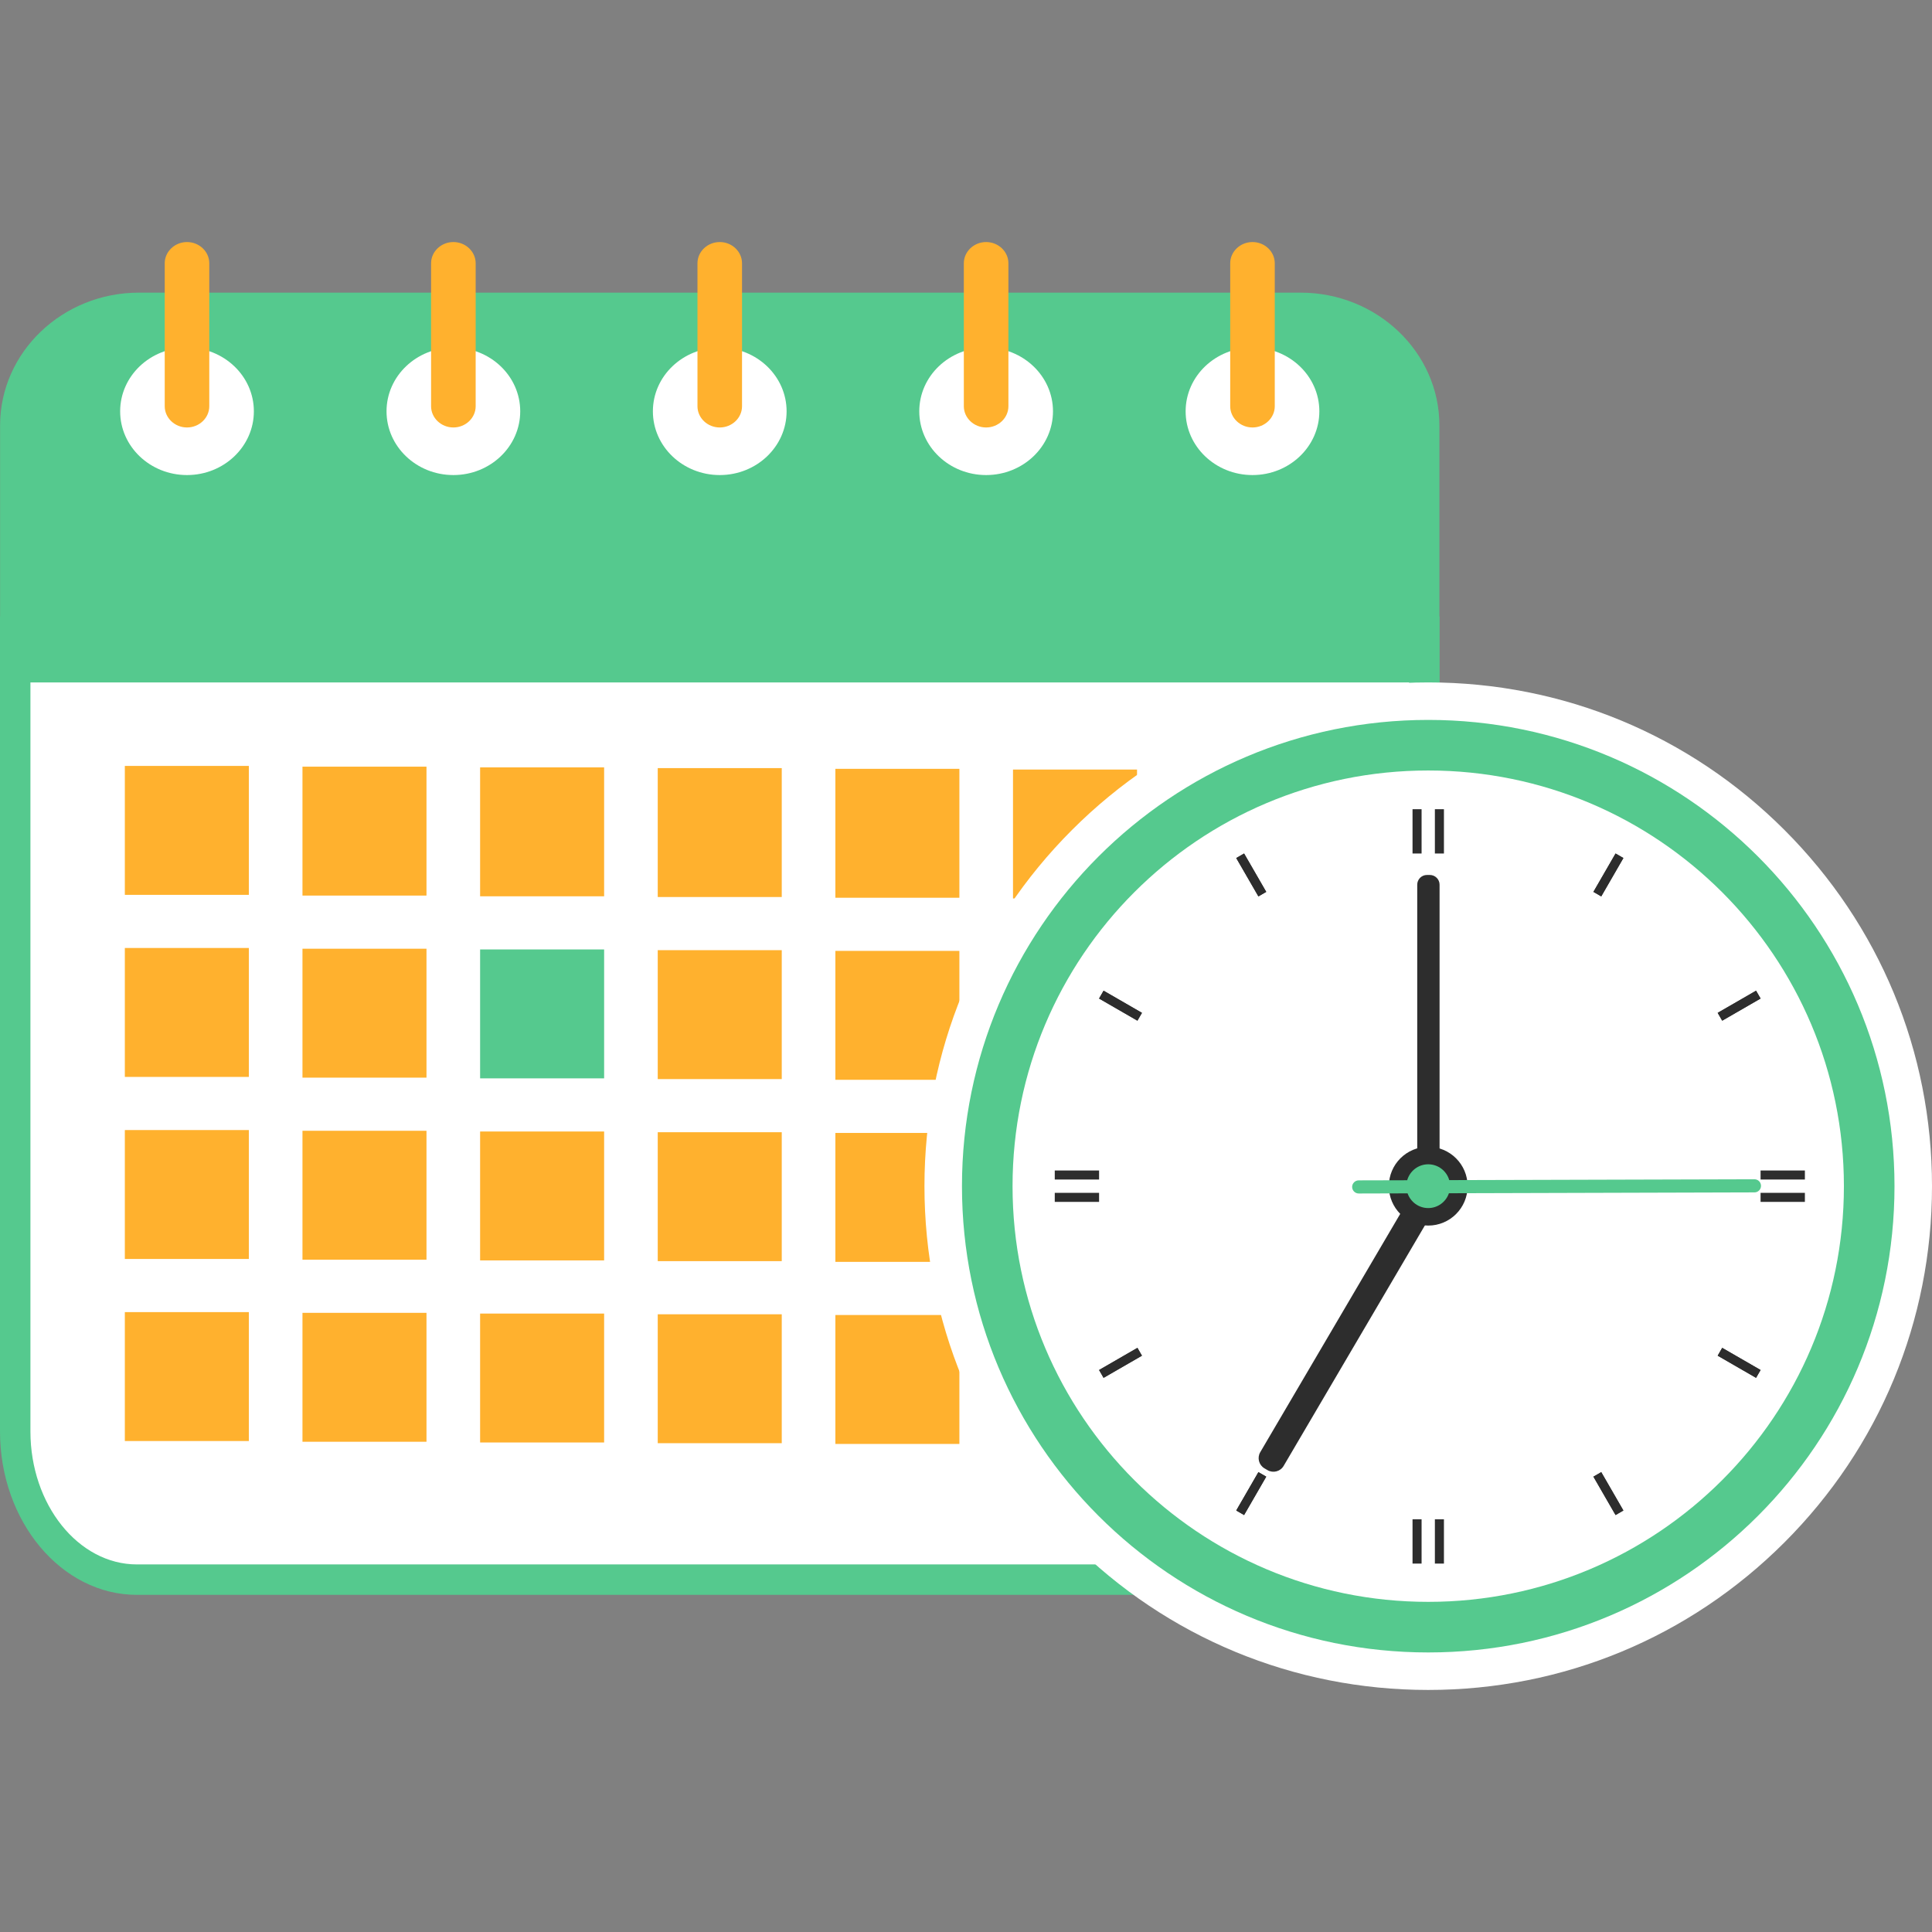 <?xml version="1.0" encoding="UTF-8"?> <svg xmlns="http://www.w3.org/2000/svg" xmlns:xlink="http://www.w3.org/1999/xlink" width="1080" zoomAndPan="magnify" viewBox="0 0 810 810" height="1080" preserveAspectRatio="xMidYMid meet" version="1.2"><rect x="0" y="0" width="810" height="810" fill="#808080" stroke="none"/><defs><clipPath id="e78dcbcedc"><path d="M 69 101.25 L 88 101.25 L 88 180 L 69 180 Z M 69 101.25 "></path></clipPath><clipPath id="3cbc9ef8b8"><path d="M 180 101.25 L 200 101.25 L 200 180 L 180 180 Z M 180 101.25 "></path></clipPath><clipPath id="a9c8c20edc"><path d="M 292 101.25 L 312 101.25 L 312 180 L 292 180 Z M 292 101.25 "></path></clipPath><clipPath id="53fb4e5028"><path d="M 404 101.25 L 423 101.25 L 423 180 L 404 180 Z M 404 101.25 "></path></clipPath><clipPath id="17621ed625"><path d="M 515 101.25 L 535 101.25 L 535 180 L 515 180 Z M 515 101.25 "></path></clipPath><clipPath id="a0e8c003d2"><path d="M 387 286 L 810 286 L 810 708.75 L 387 708.75 Z M 387 286 "></path></clipPath></defs><g id="8e56ac39d0"><path style=" stroke:none;fill-rule:nonzero;fill:#55c98e;fill-opacity:1;" d="M 57.398 668.652 C 25.75 668.652 0 637.914 0 600.137 L 0 258.449 L 603.516 258.449 L 603.516 600.137 C 603.516 637.914 577.766 668.652 546.117 668.652 L 57.398 668.652 "></path><path style=" stroke:none;fill-rule:nonzero;fill:#ffffff;fill-opacity:1;" d="M 12.758 271.207 L 12.758 600.137 C 12.758 630.801 32.844 655.891 57.398 655.891 L 546.125 655.891 C 570.668 655.891 590.754 630.801 590.754 600.137 L 590.754 271.207 L 12.758 271.207 "></path><path style=" stroke:none;fill-rule:nonzero;fill:#55c98e;fill-opacity:1;" d="M 0.035 286.105 L 0.035 178.379 C 0.035 147.668 26.164 122.688 58.277 122.688 L 545.238 122.688 C 577.352 122.688 603.477 147.668 603.477 178.379 L 603.477 286.105 L 0.035 286.105 "></path><path style=" stroke:none;fill-rule:nonzero;fill:#ffb12e;fill-opacity:1;" d="M 104.332 451.5 L 52.34 451.5 L 52.34 397.445 L 104.332 397.445 L 104.332 451.5 "></path><path style=" stroke:none;fill-rule:nonzero;fill:#ffb12e;fill-opacity:1;" d="M 104.332 527.828 L 52.34 527.828 L 52.34 473.781 L 104.332 473.781 L 104.332 527.828 "></path><path style=" stroke:none;fill-rule:nonzero;fill:#ffb12e;fill-opacity:1;" d="M 104.332 604.16 L 52.34 604.16 L 52.34 550.109 L 104.332 550.109 L 104.332 604.16 "></path><path style=" stroke:none;fill-rule:nonzero;fill:#ffb12e;fill-opacity:1;" d="M 178.805 451.805 L 126.812 451.805 L 126.812 397.754 L 178.805 397.754 L 178.805 451.805 "></path><path style=" stroke:none;fill-rule:nonzero;fill:#ffb12e;fill-opacity:1;" d="M 178.805 528.133 L 126.812 528.133 L 126.812 474.086 L 178.805 474.086 L 178.805 528.133 "></path><path style=" stroke:none;fill-rule:nonzero;fill:#ffb12e;fill-opacity:1;" d="M 178.805 604.461 L 126.812 604.461 L 126.812 550.414 L 178.805 550.414 L 178.805 604.461 "></path><path style=" stroke:none;fill-rule:nonzero;fill:#55c98e;fill-opacity:1;" d="M 253.281 452.105 L 201.289 452.105 L 201.289 398.059 L 253.281 398.059 L 253.281 452.105 "></path><path style=" stroke:none;fill-rule:nonzero;fill:#ffb12e;fill-opacity:1;" d="M 253.281 528.434 L 201.289 528.434 L 201.289 474.387 L 253.281 474.387 L 253.281 528.434 "></path><path style=" stroke:none;fill-rule:nonzero;fill:#ffb12e;fill-opacity:1;" d="M 253.281 604.766 L 201.289 604.766 L 201.289 550.719 L 253.281 550.719 L 253.281 604.766 "></path><path style=" stroke:none;fill-rule:nonzero;fill:#ffb12e;fill-opacity:1;" d="M 327.754 452.41 L 275.762 452.41 L 275.762 398.363 L 327.754 398.363 L 327.754 452.41 "></path><path style=" stroke:none;fill-rule:nonzero;fill:#ffb12e;fill-opacity:1;" d="M 327.754 528.738 L 275.762 528.738 L 275.762 474.691 L 327.754 474.691 L 327.754 528.738 "></path><path style=" stroke:none;fill-rule:nonzero;fill:#ffb12e;fill-opacity:1;" d="M 327.754 605.066 L 275.762 605.066 L 275.762 551.02 L 327.754 551.02 L 327.754 605.066 "></path><path style=" stroke:none;fill-rule:nonzero;fill:#ffb12e;fill-opacity:1;" d="M 402.227 452.711 L 350.234 452.711 L 350.234 398.664 L 402.227 398.664 L 402.227 452.711 "></path><path style=" stroke:none;fill-rule:nonzero;fill:#ffb12e;fill-opacity:1;" d="M 402.227 529.043 L 350.234 529.043 L 350.234 474.992 L 402.227 474.992 L 402.227 529.043 "></path><path style=" stroke:none;fill-rule:nonzero;fill:#ffb12e;fill-opacity:1;" d="M 402.227 605.379 L 350.234 605.379 L 350.234 551.324 L 402.227 551.324 L 402.227 605.379 "></path><path style=" stroke:none;fill-rule:nonzero;fill:#ffb12e;fill-opacity:1;" d="M 476.703 453.016 L 424.707 453.016 L 424.707 398.969 L 476.703 398.969 L 476.703 453.016 "></path><path style=" stroke:none;fill-rule:nonzero;fill:#ffb12e;fill-opacity:1;" d="M 476.703 529.344 L 424.707 529.344 L 424.707 475.297 L 476.703 475.297 L 476.703 529.344 "></path><path style=" stroke:none;fill-rule:nonzero;fill:#ffb12e;fill-opacity:1;" d="M 476.703 605.676 L 424.707 605.676 L 424.707 551.625 L 476.703 551.625 L 476.703 605.676 "></path><path style=" stroke:none;fill-rule:nonzero;fill:#ffb12e;fill-opacity:1;" d="M 551.176 453.32 L 499.191 453.32 L 499.191 399.27 L 551.176 399.27 L 551.176 453.32 "></path><path style=" stroke:none;fill-rule:nonzero;fill:#ffb12e;fill-opacity:1;" d="M 104.332 375.172 L 52.34 375.172 L 52.34 321.117 L 104.332 321.117 L 104.332 375.172 "></path><path style=" stroke:none;fill-rule:nonzero;fill:#ffb12e;fill-opacity:1;" d="M 178.805 375.473 L 126.812 375.473 L 126.812 321.426 L 178.805 321.426 L 178.805 375.473 "></path><path style=" stroke:none;fill-rule:nonzero;fill:#ffb12e;fill-opacity:1;" d="M 253.281 375.777 L 201.289 375.777 L 201.289 321.73 L 253.281 321.73 L 253.281 375.777 "></path><path style=" stroke:none;fill-rule:nonzero;fill:#ffb12e;fill-opacity:1;" d="M 327.754 376.078 L 275.762 376.078 L 275.762 322.031 L 327.754 322.031 L 327.754 376.078 "></path><path style=" stroke:none;fill-rule:nonzero;fill:#ffb12e;fill-opacity:1;" d="M 402.227 376.383 L 350.234 376.383 L 350.234 322.336 L 402.227 322.336 L 402.227 376.383 "></path><path style=" stroke:none;fill-rule:nonzero;fill:#ffb12e;fill-opacity:1;" d="M 476.703 376.688 L 424.707 376.688 L 424.707 322.637 L 476.703 322.637 L 476.703 376.688 "></path><path style=" stroke:none;fill-rule:nonzero;fill:#ffb12e;fill-opacity:1;" d="M 551.176 376.988 L 499.191 376.988 L 499.191 322.941 L 551.176 322.941 L 551.176 376.988 "></path><path style=" stroke:none;fill-rule:nonzero;fill:#ffb12e;fill-opacity:1;" d="M 551.176 529.648 L 499.191 529.648 L 499.191 475.602 L 551.176 475.602 L 551.176 529.648 "></path><path style=" stroke:none;fill-rule:nonzero;fill:#ffb12e;fill-opacity:1;" d="M 551.176 605.984 L 499.191 605.984 L 499.191 551.93 L 551.176 551.93 L 551.176 605.984 "></path><path style=" stroke:none;fill-rule:nonzero;fill:#ffffff;fill-opacity:1;" d="M 50.375 172.449 C 50.375 187.203 62.926 199.172 78.406 199.172 C 93.879 199.172 106.434 187.203 106.434 172.449 C 106.434 157.688 93.879 145.723 78.406 145.723 C 62.926 145.723 50.375 157.688 50.375 172.449 "></path><g clip-rule="nonzero" clip-path="url(#e78dcbcedc)"><path style=" stroke:none;fill-rule:nonzero;fill:#ffb12e;fill-opacity:1;" d="M 78.406 179.219 C 73.27 179.219 69.062 175.215 69.062 170.312 L 69.062 110.387 C 69.062 105.484 73.27 101.48 78.406 101.48 C 83.543 101.48 87.742 105.484 87.742 110.387 L 87.742 170.312 C 87.742 175.215 83.543 179.219 78.406 179.219 "></path></g><path style=" stroke:none;fill-rule:nonzero;fill:#ffffff;fill-opacity:1;" d="M 162.055 172.449 C 162.055 187.203 174.602 199.172 190.082 199.172 C 205.562 199.172 218.105 187.203 218.105 172.449 C 218.105 157.688 205.562 145.723 190.082 145.723 C 174.602 145.723 162.055 157.688 162.055 172.449 "></path><g clip-rule="nonzero" clip-path="url(#3cbc9ef8b8)"><path style=" stroke:none;fill-rule:nonzero;fill:#ffb12e;fill-opacity:1;" d="M 190.082 179.219 C 184.941 179.219 180.734 175.215 180.734 170.312 L 180.734 110.387 C 180.734 105.484 184.941 101.48 190.082 101.48 C 195.219 101.48 199.426 105.484 199.426 110.387 L 199.426 170.312 C 199.426 175.215 195.219 179.219 190.082 179.219 "></path></g><path style=" stroke:none;fill-rule:nonzero;fill:#ffffff;fill-opacity:1;" d="M 273.727 172.449 C 273.727 187.203 286.281 199.172 301.762 199.172 C 317.242 199.172 329.785 187.203 329.785 172.449 C 329.785 157.688 317.242 145.723 301.762 145.723 C 286.281 145.723 273.727 157.688 273.727 172.449 "></path><g clip-rule="nonzero" clip-path="url(#a9c8c20edc)"><path style=" stroke:none;fill-rule:nonzero;fill:#ffb12e;fill-opacity:1;" d="M 301.762 179.219 C 296.617 179.219 292.418 175.215 292.418 170.312 L 292.418 110.387 C 292.418 105.484 296.617 101.48 301.762 101.48 C 306.898 101.48 311.098 105.484 311.098 110.387 L 311.098 170.312 C 311.098 175.215 306.898 179.219 301.762 179.219 "></path></g><path style=" stroke:none;fill-rule:nonzero;fill:#ffffff;fill-opacity:1;" d="M 385.41 172.449 C 385.41 187.203 397.953 199.172 413.434 199.172 C 428.914 199.172 441.469 187.203 441.469 172.449 C 441.469 157.688 428.914 145.723 413.434 145.723 C 397.953 145.723 385.41 157.688 385.41 172.449 "></path><g clip-rule="nonzero" clip-path="url(#53fb4e5028)"><path style=" stroke:none;fill-rule:nonzero;fill:#ffb12e;fill-opacity:1;" d="M 413.434 179.219 C 408.297 179.219 404.09 175.215 404.09 170.312 L 404.09 110.387 C 404.09 105.484 408.297 101.48 413.434 101.48 C 418.574 101.48 422.781 105.484 422.781 110.387 L 422.781 170.312 C 422.781 175.215 418.574 179.219 413.434 179.219 "></path></g><path style=" stroke:none;fill-rule:nonzero;fill:#ffffff;fill-opacity:1;" d="M 497.082 172.449 C 497.082 187.203 509.637 199.172 525.117 199.172 C 540.59 199.172 553.141 187.203 553.141 172.449 C 553.141 157.688 540.59 145.723 525.117 145.723 C 509.637 145.723 497.082 157.688 497.082 172.449 "></path><g clip-rule="nonzero" clip-path="url(#17621ed625)"><path style=" stroke:none;fill-rule:nonzero;fill:#ffb12e;fill-opacity:1;" d="M 525.117 179.219 C 519.977 179.219 515.773 175.215 515.773 170.312 L 515.773 110.387 C 515.773 105.484 519.977 101.48 525.117 101.48 C 530.254 101.48 534.453 105.484 534.453 110.387 L 534.453 170.312 C 534.453 175.215 530.254 179.219 525.117 179.219 "></path></g><g clip-rule="nonzero" clip-path="url(#a0e8c003d2)"><path style=" stroke:none;fill-rule:nonzero;fill:#ffffff;fill-opacity:1;" d="M 598.793 708.52 C 542.379 708.52 489.336 686.551 449.445 646.66 C 409.555 606.77 387.582 553.727 387.582 497.312 C 387.582 440.898 409.555 387.855 449.445 347.965 C 489.336 308.074 542.379 286.105 598.793 286.105 C 655.203 286.105 708.246 308.074 748.137 347.965 C 788.027 387.855 810 440.898 810 497.312 C 810 553.727 788.027 606.77 748.137 646.66 C 708.246 686.551 655.203 708.52 598.793 708.52 "></path></g><path style=" stroke:none;fill-rule:nonzero;fill:#55c98e;fill-opacity:1;" d="M 403.309 497.312 C 403.309 605.273 490.828 692.797 598.793 692.797 C 706.754 692.797 794.277 605.273 794.277 497.312 C 794.277 389.352 706.754 301.828 598.793 301.828 C 490.828 301.828 403.309 389.352 403.309 497.312 "></path><path style=" stroke:none;fill-rule:nonzero;fill:#ffffff;fill-opacity:1;" d="M 424.516 497.312 C 424.516 593.566 502.539 671.586 598.793 671.586 C 695.043 671.586 773.066 593.566 773.066 497.312 C 773.066 401.059 695.043 323.031 598.793 323.031 C 502.539 323.031 424.516 401.059 424.516 497.312 "></path><path style=" stroke:none;fill-rule:nonzero;fill:#2d2d2d;fill-opacity:1;" d="M 530.875 373.922 L 527.594 375.82 L 518.301 359.734 L 521.59 357.836 L 530.875 373.922 "></path><path style=" stroke:none;fill-rule:nonzero;fill:#2d2d2d;fill-opacity:1;" d="M 680.613 633.285 L 677.332 635.188 L 668.047 619.098 L 671.328 617.199 L 680.613 633.285 "></path><path style=" stroke:none;fill-rule:nonzero;fill:#2d2d2d;fill-opacity:1;" d="M 478.77 424.641 L 476.871 427.926 L 460.793 418.641 L 462.684 415.355 L 478.77 424.641 "></path><path style=" stroke:none;fill-rule:nonzero;fill:#2d2d2d;fill-opacity:1;" d="M 738.129 574.383 L 736.234 577.664 L 720.148 568.379 L 722.043 565.094 L 738.129 574.383 "></path><path style=" stroke:none;fill-rule:nonzero;fill:#2d2d2d;fill-opacity:1;" d="M 476.871 565.094 L 478.77 568.379 L 462.684 577.664 L 460.793 574.383 L 476.871 565.094 "></path><path style=" stroke:none;fill-rule:nonzero;fill:#2d2d2d;fill-opacity:1;" d="M 736.234 415.355 L 738.129 418.641 L 722.043 427.926 L 720.148 424.641 L 736.234 415.355 "></path><path style=" stroke:none;fill-rule:nonzero;fill:#2d2d2d;fill-opacity:1;" d="M 527.594 617.199 L 530.875 619.098 L 521.59 635.188 L 518.301 633.285 L 527.594 617.199 "></path><path style=" stroke:none;fill-rule:nonzero;fill:#2d2d2d;fill-opacity:1;" d="M 677.332 357.836 L 680.613 359.734 L 671.328 375.82 L 668.047 373.922 L 677.332 357.836 "></path><path style=" stroke:none;fill-rule:nonzero;fill:#2d2d2d;fill-opacity:1;" d="M 605.379 655.539 L 601.578 655.539 L 601.578 636.969 L 605.379 636.969 L 605.379 655.539 "></path><path style=" stroke:none;fill-rule:nonzero;fill:#2d2d2d;fill-opacity:1;" d="M 592.211 636.969 L 596.004 636.969 L 596.004 655.539 L 592.211 655.539 L 592.211 636.969 "></path><path style=" stroke:none;fill-rule:nonzero;fill:#2d2d2d;fill-opacity:1;" d="M 738.129 490.734 L 738.129 494.523 L 756.707 494.523 L 756.707 490.734 L 738.129 490.734 "></path><path style=" stroke:none;fill-rule:nonzero;fill:#2d2d2d;fill-opacity:1;" d="M 756.707 503.898 L 756.707 500.105 L 738.129 500.105 L 738.129 503.898 L 756.707 503.898 "></path><path style=" stroke:none;fill-rule:nonzero;fill:#2d2d2d;fill-opacity:1;" d="M 442.215 490.734 L 442.215 494.523 L 460.793 494.523 L 460.793 490.734 L 442.215 490.734 "></path><path style=" stroke:none;fill-rule:nonzero;fill:#2d2d2d;fill-opacity:1;" d="M 460.793 503.898 L 460.793 500.105 L 442.215 500.105 L 442.215 503.898 L 460.793 503.898 "></path><path style=" stroke:none;fill-rule:nonzero;fill:#2d2d2d;fill-opacity:1;" d="M 605.379 357.836 L 601.578 357.836 L 601.578 339.266 L 605.379 339.266 L 605.379 357.836 "></path><path style=" stroke:none;fill-rule:nonzero;fill:#2d2d2d;fill-opacity:1;" d="M 592.211 339.266 L 596.004 339.266 L 596.004 357.836 L 592.211 357.836 L 592.211 339.266 "></path><path style=" stroke:none;fill-rule:nonzero;fill:#2d2d2d;fill-opacity:1;" d="M 668.047 619.098 L 671.328 617.199 L 680.613 633.285 L 677.332 635.188 L 668.047 619.098 "></path><path style=" stroke:none;fill-rule:nonzero;fill:#2d2d2d;fill-opacity:1;" d="M 518.301 359.734 L 521.59 357.836 L 530.875 373.922 L 527.594 375.82 L 518.301 359.734 "></path><path style=" stroke:none;fill-rule:nonzero;fill:#2d2d2d;fill-opacity:1;" d="M 720.148 568.379 L 722.043 565.094 L 738.129 574.383 L 736.234 577.664 L 720.148 568.379 "></path><path style=" stroke:none;fill-rule:nonzero;fill:#2d2d2d;fill-opacity:1;" d="M 460.793 418.641 L 462.684 415.355 L 478.77 424.641 L 476.871 427.926 L 460.793 418.641 "></path><path style=" stroke:none;fill-rule:nonzero;fill:#2d2d2d;fill-opacity:1;" d="M 722.043 427.926 L 720.148 424.641 L 736.234 415.355 L 738.129 418.641 L 722.043 427.926 "></path><path style=" stroke:none;fill-rule:nonzero;fill:#2d2d2d;fill-opacity:1;" d="M 462.684 577.664 L 460.793 574.383 L 476.871 565.094 L 478.77 568.379 L 462.684 577.664 "></path><path style=" stroke:none;fill-rule:nonzero;fill:#2d2d2d;fill-opacity:1;" d="M 671.328 375.82 L 668.047 373.922 L 677.332 357.836 L 680.613 359.734 L 671.328 375.82 "></path><path style=" stroke:none;fill-rule:nonzero;fill:#2d2d2d;fill-opacity:1;" d="M 521.59 635.188 L 518.301 633.285 L 527.594 617.199 L 530.875 619.098 L 521.59 635.188 "></path><path style=" stroke:none;fill-rule:nonzero;fill:#2d2d2d;fill-opacity:1;" d="M 582.285 497.312 C 582.285 506.434 589.668 513.828 598.793 513.828 C 607.914 513.828 615.301 506.434 615.301 497.312 C 615.301 488.195 607.914 480.805 598.793 480.805 C 589.668 480.805 582.285 488.195 582.285 497.312 "></path><path style=" stroke:none;fill-rule:nonzero;fill:#2d2d2d;fill-opacity:1;" d="M 599.48 486.305 L 598.246 486.305 C 596.012 486.305 594.18 484.473 594.18 482.23 L 594.18 370.906 C 594.18 368.664 596.012 366.832 598.246 366.832 L 599.48 366.832 C 601.711 366.832 603.547 368.664 603.547 370.906 L 603.547 482.23 C 603.547 484.473 601.711 486.305 599.48 486.305 "></path><path style=" stroke:none;fill-rule:nonzero;fill:#2d2d2d;fill-opacity:1;" d="M 531.398 616.355 L 530.121 615.602 C 527.777 614.227 526.988 611.18 528.363 608.84 L 587.59 507.996 C 588.973 505.652 592.012 504.859 594.355 506.234 L 595.641 506.988 C 597.984 508.363 598.777 511.41 597.395 513.754 L 538.164 614.598 C 536.789 616.941 533.742 617.73 531.398 616.355 "></path><path style=" stroke:none;fill-rule:nonzero;fill:#55c98e;fill-opacity:1;" d="M 735.555 494.414 L 607.602 494.77 C 606.496 490.941 602.977 488.137 598.793 488.137 C 594.594 488.137 591.059 490.969 589.973 494.82 L 569.633 494.871 C 568.125 494.879 566.883 496.121 566.891 497.637 C 566.898 499.145 568.141 500.379 569.656 500.379 L 590.133 500.32 C 591.383 503.906 594.777 506.488 598.793 506.488 C 602.82 506.488 606.227 503.883 607.465 500.277 L 735.57 499.914 C 737.086 499.914 738.32 498.672 738.312 497.156 C 738.305 495.641 737.07 494.406 735.555 494.414 "></path></g></svg> 